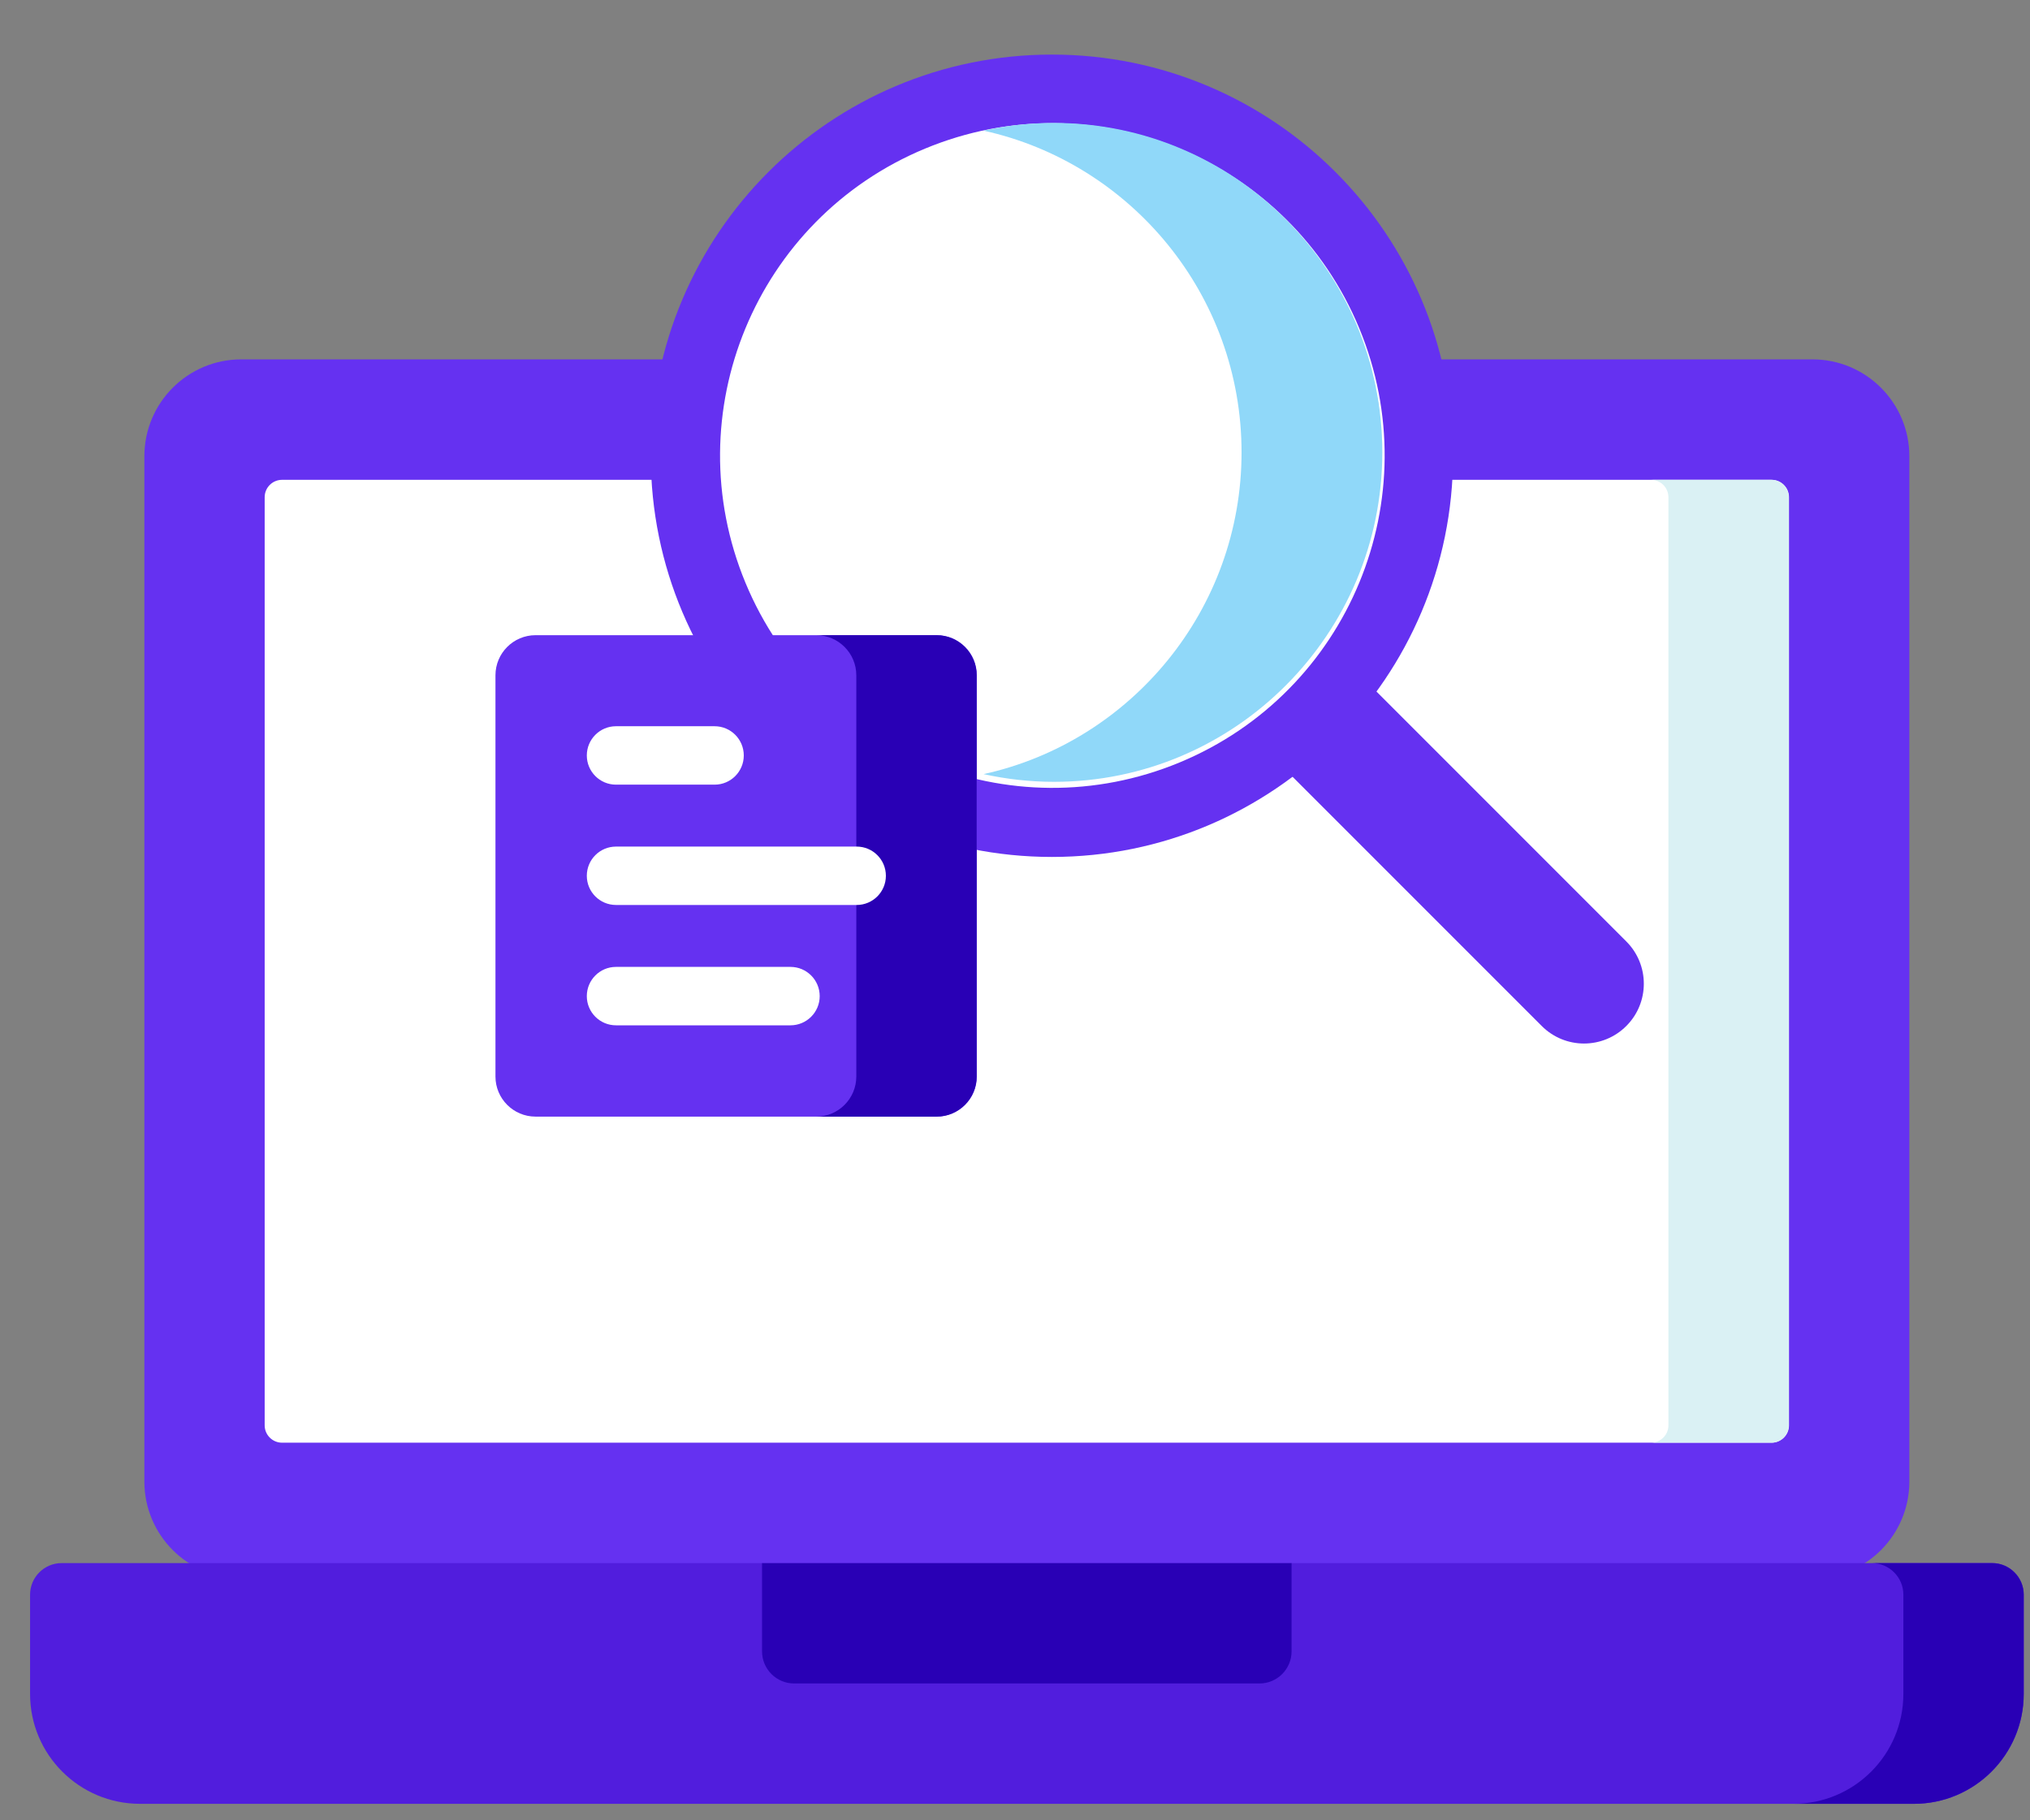 <svg width="58" height="52" viewBox="0 0 58 52" fill="none" xmlns="http://www.w3.org/2000/svg">
<rect x="0" y="0" width="58" height="52" fill="#808080" stroke="none"/>
<path d="M51.785 45.091H6.893C5.364 45.091 4.125 43.852 4.125 42.323V13.034C4.125 11.505 5.364 10.266 6.893 10.266H51.785C53.314 10.266 54.553 11.505 54.553 13.034V42.323C54.553 43.852 53.314 45.091 51.785 45.091Z" fill="#6531F1"/>
<path d="M7.562 40.717V14.204C7.562 13.929 7.785 13.707 8.059 13.707H50.617C50.892 13.707 51.114 13.929 51.114 14.204V40.717C51.114 40.991 50.892 41.213 50.617 41.213H8.059C7.785 41.213 7.562 40.991 7.562 40.717Z" fill="white"/>
<path d="M50.61 13.707H47.172C47.446 13.707 47.669 13.929 47.669 14.204V40.717C47.669 40.991 47.446 41.213 47.172 41.213H50.61C50.884 41.213 51.107 40.991 51.107 40.717V14.204C51.107 13.929 50.884 13.707 50.61 13.707Z" fill="#DAF1F4"/>
<path d="M44.05 29.309L36.078 21.338L38.494 18.922L46.466 26.894C47.133 27.561 47.133 28.642 46.466 29.309C45.799 29.977 44.717 29.977 44.05 29.309Z" fill="#6531F1"/>
<path d="M30.055 24.48C36.384 24.48 41.516 19.349 41.516 13.02C41.516 6.69 36.384 1.559 30.055 1.559C23.725 1.559 18.594 6.69 18.594 13.02C18.594 19.349 23.725 24.48 30.055 24.48Z" fill="#6531F1"/>
<path d="M33.702 21.781C38.544 19.774 40.843 14.221 38.836 9.378C36.828 4.536 31.275 2.237 26.433 4.244C21.59 6.252 19.291 11.805 21.299 16.648C23.306 21.49 28.859 23.789 33.702 21.781Z" fill="white"/>
<path d="M30.112 3.512C29.422 3.512 28.75 3.589 28.102 3.732C32.312 4.658 35.473 8.426 35.473 12.923C35.473 17.419 32.311 21.188 28.102 22.114C28.75 22.256 29.422 22.334 30.112 22.334C35.285 22.334 39.494 18.112 39.494 12.923C39.494 7.733 35.285 3.512 30.112 3.512Z" fill="#90D8F9"/>
<path d="M26.763 31.898H15.302C14.669 31.898 14.156 31.385 14.156 30.752V19.291C14.156 18.658 14.669 18.145 15.302 18.145H26.763C27.396 18.145 27.909 18.658 27.909 19.291V30.752C27.909 31.385 27.396 31.898 26.763 31.898Z" fill="#6531F1"/>
<path d="M26.759 18.145H23.32C23.953 18.145 24.466 18.658 24.466 19.291V30.752C24.466 31.385 23.953 31.898 23.32 31.898H26.759C27.392 31.898 27.905 31.385 27.905 30.752V19.291C27.905 18.658 27.392 18.145 26.759 18.145Z" fill="#2900B5"/>
<path d="M17.6 22.415H20.417C20.878 22.415 21.251 22.041 21.251 21.581C21.251 21.12 20.878 20.746 20.417 20.746H17.6C17.139 20.746 16.766 21.12 16.766 21.581C16.766 22.041 17.139 22.415 17.6 22.415Z" fill="white"/>
<path d="M24.477 24.184H17.6C17.139 24.184 16.766 24.557 16.766 25.018C16.766 25.479 17.139 25.852 17.6 25.852H24.477C24.937 25.852 25.311 25.479 25.311 25.018C25.311 24.557 24.937 24.184 24.477 24.184Z" fill="white"/>
<path d="M22.585 27.621H17.6C17.139 27.621 16.766 27.995 16.766 28.456C16.766 28.916 17.139 29.29 17.6 29.29H22.585C23.046 29.29 23.42 28.916 23.42 28.456C23.42 27.995 23.046 27.621 22.585 27.621Z" fill="white"/>
<path d="M54.68 51.529H4C2.265 51.529 0.859 50.123 0.859 48.389V45.555C0.859 45.057 1.264 44.652 1.762 44.652H21.776L29.538 46.282L36.904 44.652H56.917C57.416 44.652 57.82 45.057 57.82 45.555V48.389C57.82 50.123 56.414 51.529 54.68 51.529Z" fill="#511DDD"/>
<path d="M56.918 44.652H53.479C53.978 44.652 54.382 45.057 54.382 45.555V48.389C54.382 50.123 52.977 51.529 51.242 51.529H54.68C56.415 51.529 57.821 50.123 57.821 48.389V45.555C57.821 45.057 57.416 44.652 56.918 44.652Z" fill="#2900B5"/>
<path d="M35.985 48.091H22.69C22.184 48.091 21.773 47.68 21.773 47.174V44.652H36.902V47.174C36.902 47.68 36.491 48.091 35.985 48.091Z" fill="#2900B5"/>
</svg>
